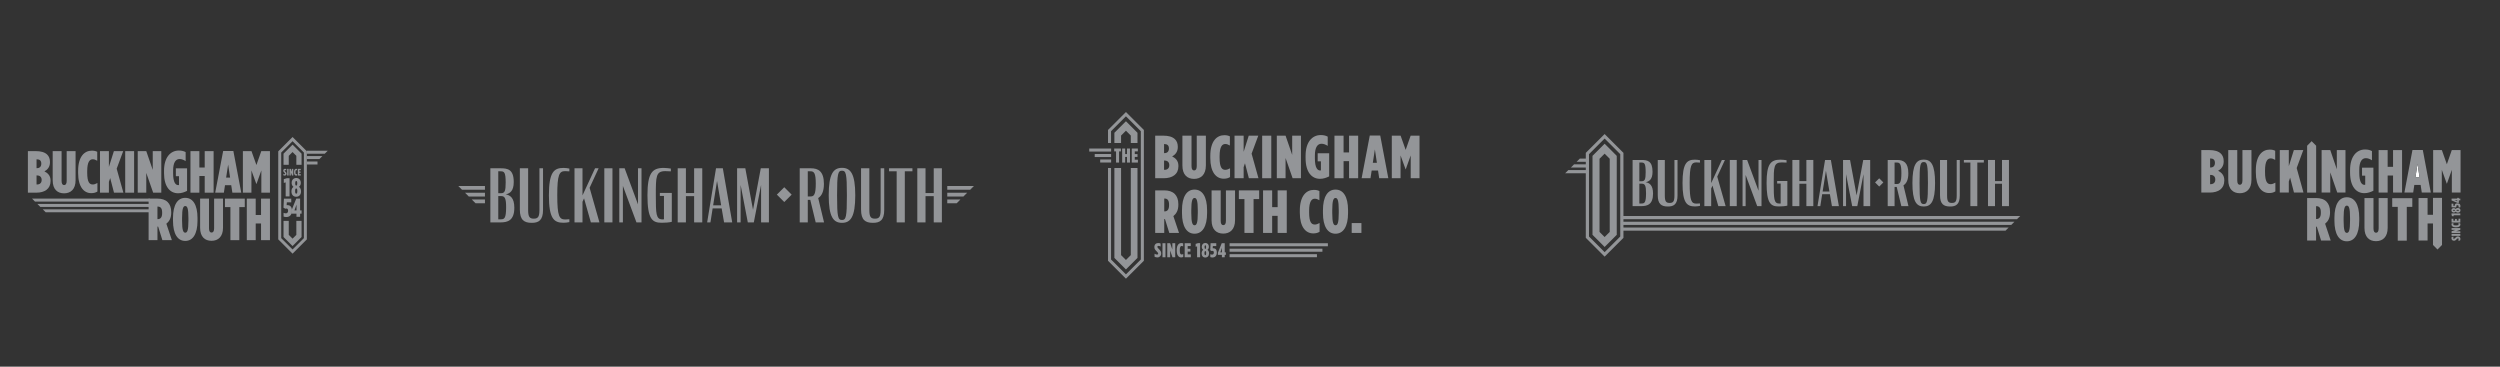 <?xml version="1.0" encoding="UTF-8"?>
<svg xmlns="http://www.w3.org/2000/svg" width="1500" height="220" viewBox="0 0 1500 220">
  <rect x="0" y="0" width="1500" height="220" fill="#333333" stroke="none"/>
  <g id="Layer_1" data-name="Layer 1">
    <g>
      <path d="M168.728,142.887l6.801,6.801,6.801-6.801v-51.363l-6.801-6.801-6.801,6.801v51.363ZM175.529,152.205l-8.581-8.581v-52.837l8.581-8.581,8.581,8.581v52.837l-8.581,8.581Z" fill="#939598" stroke-width="0"/>
      <g>
        <path d="M22.212,105.246h-.285v5.448h.285c1.602,0,2.777-.89,2.777-2.635v-.142c0-1.78-1.175-2.671-2.777-2.671M24.776,98.16c0-1.853-1.068-2.565-2.635-2.565h-.214v5.306h.214c1.567,0,2.635-.855,2.635-2.706v-.034ZM16.729,90.681h4.914c2.671,0,5.163.57,6.695,2.101,1.033,1.033,1.638,2.457,1.638,4.344v.285c0,2.814-1.602,4.522-3.312,5.412,1.852.926,3.668,2.458,3.668,5.485v.32c0,4.665-3.49,6.979-8.583,6.979h-5.021v-24.927Z" fill="#939598" stroke-width="0"/>
        <path d="M31.606,108.166v-17.485h5.341v17.876c0,1.78.605,2.493,1.531,2.493.89,0,1.531-.712,1.531-2.493v-17.876h5.341v17.449c0,5.448-2.955,7.869-6.908,7.869s-6.837-2.386-6.837-7.834" fill="#939598" stroke-width="0"/>
        <path d="M46.877,103.786v-1.246c0-8.761,3.882-12.143,8.227-12.143,1.389,0,2.243.214,3.24.677v5.377c-.961-.569-1.78-.89-2.707-.89-1.78,0-3.312,1.497-3.312,7.123v.926c0,5.875,1.46,7.086,3.348,7.086.853,0,1.745-.32,2.777-.89v5.128c-1.068.641-2.136.961-3.704.961-4.38,0-7.869-3.703-7.869-12.107" fill="#939598" stroke-width="0"/>
      </g>
      <polygon points="59.998 90.681 65.339 90.681 65.339 100.153 68.331 90.681 73.922 90.681 70.005 101.221 74.029 115.608 68.403 115.608 66.123 106.849 65.339 109.127 65.339 115.608 59.998 115.608 59.998 90.681" fill="#939598" stroke-width="0"/>
      <rect x="75.127" y="90.681" width="5.341" height="24.927" fill="#939598" stroke-width="0"/>
      <polygon points="82.637 90.681 87.765 90.681 91.646 101.934 91.646 90.681 96.775 90.681 96.775 115.608 91.896 115.608 87.765 103.75 87.765 115.608 82.637 115.608 82.637 90.681" fill="#939598" stroke-width="0"/>
      <path d="M98.425,103.857v-1.424c0-8.012,3.846-12.108,8.902-12.108,1.746,0,2.992.356,4.06.926v5.412c-1.175-.747-2.386-1.246-3.633-1.246-2.314,0-3.881,2.066-3.881,6.873v1.709c0,5.768,1.638,7.086,3.099,7.086.178,0,.284-.036.427-.071v-5.306h-1.888v-4.7h6.731v13.531c-1.675.82-3.383,1.424-5.378,1.424-4.7,0-8.439-3.703-8.439-12.107" fill="#939598" stroke-width="0"/>
      <polygon points="114.274 90.681 119.615 90.681 119.615 100.51 122.821 100.51 122.821 90.681 128.163 90.681 128.163 115.608 122.821 115.608 122.821 105.602 119.615 105.602 119.615 115.608 114.274 115.608 114.274 90.681" fill="#939598" stroke-width="0"/>
      <path d="M138.061,106.564l-1.175-7.835-1.211,7.835h2.386ZM133.895,90.61h6.125l4.736,24.998h-5.341l-.677-4.487h-3.739l-.677,4.487h-5.2l4.773-24.998Z" fill="#939598" stroke-width="0"/>
      <polygon points="145.73 90.681 150.893 90.681 153.849 99.014 156.769 90.681 161.968 90.681 161.968 115.608 156.805 115.608 156.805 102.254 153.885 110.409 153.814 110.409 150.857 102.254 150.857 115.608 145.73 115.608 145.73 90.681" fill="#939598" stroke-width="0"/>
      <g>
        <path d="M94.648,131.488c1.531,0,2.635-.96,2.635-3.525v-.534c0-2.671-1.139-3.49-2.671-3.49h-.142v7.549h.178ZM89.165,119.168h5.341c2.494,0,4.666.641,6.126,2.101,1.317,1.353,2.101,3.277,2.101,5.982v.356c0,3.42-1.319,5.378-2.92,6.624l3.311,9.863h-5.698l-2.527-8.119h-.428v8.119h-5.306v-24.927Z" fill="#939598" stroke-width="0"/>
        <path d="M113.053,132.45v-1.674c0-5.841-.711-7.158-1.887-7.158s-1.923,1.318-1.923,7.158v1.674c0,5.875.748,7.157,1.923,7.157s1.887-1.282,1.887-7.157M103.795,132.415v-1.567c0-8.12,2.849-12.143,7.371-12.143,4.488,0,7.336,4.024,7.336,12.143v1.567c0,8.083-2.849,12.142-7.336,12.142-4.522,0-7.371-4.059-7.371-12.142" fill="#939598" stroke-width="0"/>
        <path d="M120.064,136.652v-17.485h5.341v17.876c0,1.78.605,2.493,1.532,2.493.89,0,1.53-.712,1.53-2.493v-17.876h5.342v17.449c0,5.448-2.955,7.869-6.908,7.869s-6.838-2.386-6.838-7.834" fill="#939598" stroke-width="0"/>
      </g>
      <polygon points="138.249 124.26 134.973 124.26 134.973 119.168 146.867 119.168 146.867 124.26 143.59 124.26 143.59 144.094 138.249 144.094 138.249 124.26" fill="#939598" stroke-width="0"/>
      <polygon points="148.08 119.168 153.421 119.168 153.421 128.997 156.627 128.997 156.627 119.168 161.968 119.168 161.968 144.094 156.627 144.094 156.627 134.088 153.421 134.088 153.421 144.094 148.08 144.094 148.08 119.168" fill="#939598" stroke-width="0"/>
      <rect x="184.026" y="96.895" width="6.472" height="1.798" fill="#939598" stroke-width="0"/>
      <g>
        <polygon points="177.808 140.915 175.529 143.193 173.25 140.915 173.25 132.505 170.117 132.505 170.117 142.212 175.529 147.625 180.941 142.212 180.941 132.505 177.808 132.505 177.808 140.915" fill="#939598" stroke-width="0"/>
        <polygon points="175.529 86.787 170.117 92.199 170.117 98.88 173.25 98.88 173.25 93.496 175.529 91.217 177.808 93.496 177.808 98.88 180.941 98.88 180.941 92.199 175.529 86.787" fill="#939598" stroke-width="0"/>
      </g>
      <path d="M170.019,105.168v-.859c.246.144.475.241.704.241.201,0,.326-.103.326-.298v-.006c0-.132-.08-.269-.349-.533-.509-.487-.738-.767-.738-1.306v-.023c0-.693.457-1.128,1.087-1.128.298,0,.515.057.699.142v.865c-.229-.132-.424-.195-.614-.195-.188,0-.315.108-.315.28v.006c0,.148.081.252.35.527.544.532.738.819.738,1.334v.023c0,.681-.487,1.129-1.082,1.129-.31,0-.596-.081-.807-.201" fill="#939598" stroke-width="0"/>
      <rect x="172.302" y="101.308" width=".859" height="4.009" fill="#939598" stroke-width="0"/>
      <polygon points="173.692 101.308 174.517 101.308 175.141 103.119 175.141 101.308 175.966 101.308 175.966 105.317 175.181 105.317 174.517 103.411 174.517 105.317 173.692 105.317 173.692 101.308" fill="#939598" stroke-width="0"/>
      <path d="M176.415,103.416v-.201c0-1.409.624-1.952,1.323-1.952.223,0,.36.034.521.109v.864c-.155-.091-.287-.144-.436-.144-.286,0-.533.241-.533,1.147v.148c0,.945.235,1.139.539,1.139.138,0,.28-.051.446-.144v.825c-.172.103-.343.155-.596.155-.704,0-1.265-.596-1.265-1.948" fill="#939598" stroke-width="0"/>
      <polygon points="178.711 101.308 180.447 101.308 180.447 102.122 179.571 102.122 179.571 102.9 180.349 102.9 180.349 103.702 179.571 103.702 179.571 104.498 180.464 104.498 180.464 105.317 178.711 105.317 178.711 101.308" fill="#939598" stroke-width="0"/>
      <polygon points="171.394 109.421 170.276 109.763 170.276 107.494 172.063 106.935 173.724 106.935 173.724 117.855 171.394 117.855 171.394 109.421" fill="#939598" stroke-width="0"/>
      <g>
        <path d="M178.346,110.026v-.108c0-1.01-.265-1.321-.607-1.321s-.605.311-.605,1.321v.108c0,.933.233,1.336.605,1.336.357,0,.607-.404.607-1.336M178.392,114.718v-.14c0-1.103-.264-1.506-.653-1.506s-.668.404-.668,1.506v.14c0,1.134.296,1.491.668,1.491s.653-.357.653-1.491M174.866,114.889v-.125c0-1.274.544-2.174,1.227-2.656-.684-.497-1.104-1.304-1.104-2.315v-.109c0-1.739,1.166-2.904,2.75-2.904s2.75,1.15,2.75,2.889v.109c0,.995-.42,1.817-1.119,2.315.699.482,1.244,1.367,1.244,2.656v.125c0,1.957-1.166,3.185-2.89,3.185-1.708,0-2.858-1.212-2.858-3.169" fill="#939598" stroke-width="0"/>
        <path d="M170.143,129.936v-2.253c.404.202.87.326,1.398.326.792,0,1.32-.574,1.32-1.537v-.078c0-.932-.434-1.289-1.01-1.289-.279,0-.465.031-.698.123l-1.073-.621.28-5.421h4.396v2.205h-2.656l-.109,1.725c.125-.017.296-.032.497-.032,1.429,0,2.687.855,2.687,3.247v.123c0,2.47-1.383,3.776-3.371,3.776-.637,0-1.258-.125-1.662-.296" fill="#939598" stroke-width="0"/>
      </g>
      <path d="M177.909,126.239v-3.48l-1.243,3.48h1.243ZM177.878,128.212h-3.091v-1.678l2.966-7.362h2.315v7.068h.885v1.973h-.885v1.848h-2.19v-1.848Z" fill="#939598" stroke-width="0"/>
      <g>
        <polygon points="184.026 90.423 184.026 92.221 194.863 92.221 196.661 90.423 184.026 90.423" fill="#939598" stroke-width="0"/>
        <polygon points="184.026 93.659 184.026 95.457 191.627 95.457 193.425 93.659 184.026 93.659" fill="#939598" stroke-width="0"/>
      </g>
      <g>
        <polygon points="89.783 120.953 89.783 119.172 19.221 119.172 21.001 120.953 89.783 120.953" fill="#939598" stroke-width="0"/>
        <polygon points="89.783 124.157 89.783 122.377 22.426 122.377 24.206 124.157 89.783 124.157" fill="#939598" stroke-width="0"/>
        <polygon points="89.783 127.362 89.783 125.582 25.63 125.582 27.411 127.362 89.783 127.362" fill="#939598" stroke-width="0"/>
      </g>
    </g>
  </g>
  <g id="Layer_3" data-name="Layer 3">
    <g>
      <g>
        <polygon points="290.969 113.86 290.969 111.615 274.98 111.615 277.224 113.86 290.969 113.86" fill="#939598" stroke-width="0"/>
        <polygon points="290.969 117.9 290.969 115.655 279.02 115.655 281.264 117.9 290.969 117.9" fill="#939598" stroke-width="0"/>
        <polygon points="290.969 121.94 290.969 119.695 283.059 119.695 285.304 121.94 290.969 121.94" fill="#939598" stroke-width="0"/>
      </g>
      <g>
        <polygon points="568.356 111.615 568.356 113.86 582.101 113.86 584.345 111.615 568.356 111.615" fill="#939598" stroke-width="0"/>
        <polygon points="568.356 115.655 568.356 117.9 578.061 117.9 580.306 115.655 568.356 115.655" fill="#939598" stroke-width="0"/>
        <polygon points="568.356 119.695 568.356 121.94 574.022 121.94 576.266 119.695 568.356 119.695" fill="#939598" stroke-width="0"/>
      </g>
      <rect x="467.408" y="113.635" width="6.285" height="6.285" transform="translate(55.247 366.933) rotate(-45)" fill="#939598" stroke-width="0"/>
      <g>
        <path d="M300.416,131.59c2.155,0,3.255-.44,3.255-7.259,0-5.236-.703-6.689-2.991-6.689h-1.716v13.947h1.453ZM300.591,115.928c2.245,0,2.816-1.32,2.816-6.335,0-6.292-.88-6.819-3.079-6.819h-1.365v13.154h1.628ZM294.212,100.969h6.116c4.268,0,7.919.616,7.919,8.27,0,5.412-2.331,6.82-4.796,7.392,2.553.44,5.147,1.98,5.147,8.007,0,7.7-4.046,8.8-8.27,8.8h-6.116v-32.469Z" fill="#939598" stroke-width="0"/>
        <path d="M311.91,125.827v-24.857h4.971v24.989c0,4.179.881,5.236,3.388,5.236s3.388-1.056,3.388-5.236v-24.989h2.156v24.989c0,6.159-2.595,7.832-6.95,7.744-4.312-.043-6.952-1.671-6.952-7.875" fill="#939598" stroke-width="0"/>
        <path d="M329.344,117.204c0-13.859,2.948-16.455,8.755-16.455,1.231,0,2.42.177,3.519.397v1.671c-.793-.043-1.716-.132-2.551-.132-3.476,0-4.707,1.98-4.707,14.474,0,12.584,1.231,14.519,4.707,14.519.835,0,1.758-.043,2.551-.132v1.715c-1.1.221-2.288.397-3.519.397-5.807,0-8.755-2.551-8.755-16.454" fill="#939598" stroke-width="0"/>
      </g>
      <polygon points="350.425 119.007 349.5 121.075 349.5 133.438 344.705 133.438 344.705 100.969 349.5 100.969 349.5 117.248 357.024 100.969 359.18 100.969 353.768 112.672 359.664 133.438 354.516 133.438 350.425 119.007" fill="#939598" stroke-width="0"/>
      <rect x="362.592" y="100.969" width="4.884" height="32.469" fill="#939598" stroke-width="0"/>
      <polygon points="373.731 111.528 373.731 133.437 371.575 133.437 371.575 100.97 374.787 100.97 382.794 122.616 382.794 100.97 384.906 100.97 384.906 133.437 381.869 133.437 373.731 111.528" fill="#939598" stroke-width="0"/>
      <path d="M388.477,117.204c0-13.331,2.771-16.455,9.767-16.455,1.54,0,2.904.221,4.268.397v1.671c-1.012-.043-2.2-.132-3.299-.132-5.676,0-5.719,3.124-5.719,14.519,0,11.263.132,14.431,3.959,14.431.177,0,.748,0,.923-.045v-14.034h-2.463v-1.803h7.172v17.334c-1.541.44-4.181.572-6.116.572-5.676,0-8.492-2.288-8.492-16.454" fill="#939598" stroke-width="0"/>
      <polygon points="416.474 117.688 411.546 117.688 411.546 133.438 406.619 133.438 406.619 100.969 411.546 100.969 411.546 115.84 416.474 115.84 416.474 100.969 421.358 100.969 421.358 133.438 416.474 133.438 416.474 117.688" fill="#939598" stroke-width="0"/>
      <path d="M427.894,123.187h4.794l-2.463-14.651-2.331,14.651ZM429.609,100.969h4.091l5.632,32.469h-4.884l-1.451-8.403h-5.412l-1.318,8.403h-1.981l5.324-32.469Z" fill="#939598" stroke-width="0"/>
      <polygon points="444.372 110.956 444.372 133.439 442.259 133.439 442.259 100.97 447.187 100.97 451.807 125.87 456.47 100.97 461.354 100.97 461.354 133.439 456.647 133.439 456.647 110.956 452.291 133.439 448.683 133.439 444.372 110.956" fill="#939598" stroke-width="0"/>
      <g>
        <path d="M486.429,117.863c2.023,0,3.036-1.276,3.036-7.699,0-6.292-1.056-7.392-3.124-7.392h-1.673v15.091h1.761ZM486.164,119.931h-1.496v13.506h-4.839v-32.467h6.687c4.356,0,7.832,1.715,7.832,9.37,0,4.532-1.32,7.172-3.431,8.492l3.519,14.606h-5.016l-3.256-13.506Z" fill="#939598" stroke-width="0"/>
        <path d="M508.139,117.204c0-13.023-.53-14.784-2.948-14.784s-2.948,1.761-2.948,14.784.528,14.782,2.948,14.782,2.948-1.803,2.948-14.782M497.228,117.204c0-12.891,2.771-16.499,7.963-16.499s7.964,3.608,7.964,16.499-2.773,16.499-7.964,16.499-7.963-3.609-7.963-16.499" fill="#939598" stroke-width="0"/>
        <path d="M516.633,125.827v-24.857h4.971v24.989c0,4.179.88,5.236,3.388,5.236s3.388-1.056,3.388-5.236v-24.989h2.156v24.989c0,6.159-2.596,7.832-6.952,7.744-4.311-.043-6.95-1.671-6.95-7.875" fill="#939598" stroke-width="0"/>
      </g>
      <polygon points="533.424 100.969 547.458 100.969 547.458 102.774 542.882 102.774 542.882 133.438 538 133.438 538 102.774 533.424 102.774 533.424 100.969" fill="#939598" stroke-width="0"/>
      <polygon points="560.242 117.688 555.315 117.688 555.315 133.438 550.387 133.438 550.387 100.969 555.315 100.969 555.315 115.84 560.242 115.84 560.242 100.969 565.126 100.969 565.126 133.438 560.242 133.438 560.242 117.688" fill="#939598" stroke-width="0"/>
    </g>
    <g>
      <g>
        <polygon points="682.492 85.782 682.492 79.676 675.563 72.747 668.633 79.676 668.633 85.782 672.645 85.782 672.645 81.338 675.563 78.42 678.48 81.338 678.48 85.782 682.492 85.782" fill="#939598" stroke-width="0"/>
        <polyline points="678.48 153.072 675.563 155.989 672.645 153.072 672.645 100.783 668.633 100.783 668.633 154.734 675.563 161.663 682.492 154.734 682.492 100.783 678.48 100.783" fill="#939598" stroke-width="0"/>
        <polygon points="675.563 67.205 664.804 77.964 664.804 85.782 666.628 85.782 666.628 78.719 675.563 69.784 684.498 78.719 684.498 155.692 675.563 164.627 666.628 155.692 666.628 100.783 664.804 100.783 664.804 156.447 675.563 167.205 686.321 156.447 686.321 77.964 675.563 67.205" fill="#939598" stroke-width="0"/>
      </g>
      <g>
        <path d="M698.73,96.319h-.293v5.58h.293c1.641,0,2.843-.912,2.843-2.699v-.146c0-1.823-1.202-2.735-2.843-2.735M701.355,89.06c0-1.896-1.094-2.626-2.698-2.626h-.22v5.434h.22c1.603,0,2.698-.875,2.698-2.772v-.036ZM693.113,81.402h5.033c2.736,0,5.289.584,6.857,2.152,1.058,1.058,1.678,2.516,1.678,4.449v.292c0,2.881-1.641,4.632-3.392,5.543,1.896.948,3.756,2.518,3.756,5.617v.328c0,4.777-3.574,7.148-8.79,7.148h-5.142v-25.53Z" fill="#939598" stroke-width="0"/>
        <path d="M709.444,99.309v-17.906h5.47v18.308c0,1.823.62,2.553,1.569,2.553.912,0,1.567-.729,1.567-2.553v-18.308h5.472v17.87c0,5.581-3.027,8.061-7.076,8.061s-7.002-2.445-7.002-8.024" fill="#939598" stroke-width="0"/>
        <path d="M726.179,94.823v-1.276c0-8.973,3.976-12.437,8.426-12.437,1.422,0,2.298.219,3.319.693v5.508c-.985-.585-1.823-.912-2.773-.912-1.823,0-3.392,1.532-3.392,7.294v.948c0,6.017,1.495,7.257,3.429,7.257.874,0,1.787-.328,2.843-.912v5.252c-1.093.658-2.187.985-3.793.985-4.486,0-8.06-3.793-8.06-12.4" fill="#939598" stroke-width="0"/>
      </g>
      <polygon points="740.712 81.402 746.182 81.402 746.182 91.103 749.247 81.402 754.972 81.402 750.961 92.197 755.082 106.932 749.32 106.932 746.986 97.96 746.182 100.294 746.182 106.932 740.712 106.932 740.712 81.402" fill="#939598" stroke-width="0"/>
      <rect x="757.301" y="81.402" width="5.47" height="25.53" fill="#939598" stroke-width="0"/>
      <polygon points="766.087 81.402 771.339 81.402 775.314 92.926 775.314 81.402 780.567 81.402 780.567 106.932 775.569 106.932 771.339 94.786 771.339 106.932 766.087 106.932 766.087 81.402" fill="#939598" stroke-width="0"/>
      <path d="M783.35,94.896v-1.459c0-8.207,3.939-12.401,9.119-12.401,1.787,0,3.063.365,4.157.948v5.543c-1.203-.765-2.443-1.275-3.72-1.275-2.37,0-3.976,2.114-3.976,7.039v1.751c0,5.908,1.679,7.257,3.174,7.257.182,0,.292-.036.438-.073v-5.434h-1.933v-4.814h6.893v13.858c-1.714.839-3.465,1.459-5.507,1.459-4.815,0-8.644-3.793-8.644-12.4" fill="#939598" stroke-width="0"/>
      <polygon points="800.677 81.402 806.147 81.402 806.147 91.467 809.431 91.467 809.431 81.402 814.901 81.402 814.901 106.932 809.431 106.932 809.431 96.684 806.147 96.684 806.147 106.932 800.677 106.932 800.677 81.402" fill="#939598" stroke-width="0"/>
      <path d="M826.133,97.668l-1.202-8.024-1.241,8.024h2.443ZM821.866,81.329h6.274l4.85,25.603h-5.472l-.692-4.595h-3.83l-.693,4.595h-5.324l4.887-25.603Z" fill="#939598" stroke-width="0"/>
      <polygon points="835.082 81.402 840.371 81.402 843.398 89.936 846.388 81.402 851.713 81.402 851.713 106.932 846.425 106.932 846.425 93.254 843.434 101.607 843.362 101.607 840.333 93.254 840.333 106.932 835.082 106.932 835.082 81.402" fill="#939598" stroke-width="0"/>
      <g>
        <path d="M698.73,126.843c1.567,0,2.699-.985,2.699-3.61v-.547c0-2.735-1.168-3.574-2.735-3.574h-.146v7.732h.182ZM693.113,114.224h5.47c2.554,0,4.779.656,6.274,2.152,1.349,1.386,2.152,3.355,2.152,6.127v.365c0,3.501-1.349,5.507-2.99,6.785l3.392,10.102h-5.836l-2.588-8.315h-.438v8.315h-5.435v-25.53Z" fill="#939598" stroke-width="0"/>
        <path d="M718.675,127.828v-1.714c0-5.981-.729-7.332-1.934-7.332s-1.969,1.351-1.969,7.332v1.714c0,6.017.767,7.33,1.969,7.33s1.934-1.313,1.934-7.33M709.192,127.791v-1.605c0-8.316,2.918-12.437,7.549-12.437,4.596,0,7.514,4.121,7.514,12.437v1.605c0,8.279-2.918,12.436-7.514,12.436-4.632,0-7.549-4.158-7.549-12.436" fill="#939598" stroke-width="0"/>
        <path d="M726.948,132.131v-17.906h5.47v18.308c0,1.823.62,2.553,1.569,2.553.912,0,1.567-.729,1.567-2.553v-18.308h5.472v17.87c0,5.581-3.027,8.061-7.076,8.061s-7.002-2.445-7.002-8.024" fill="#939598" stroke-width="0"/>
      </g>
      <polygon points="746.667 119.439 743.312 119.439 743.312 114.224 755.494 114.224 755.494 119.439 752.137 119.439 752.137 139.754 746.667 139.754 746.667 119.439" fill="#939598" stroke-width="0"/>
      <polygon points="757.83 114.224 763.3 114.224 763.3 124.29 766.584 124.29 766.584 114.224 772.054 114.224 772.054 139.754 766.584 139.754 766.584 129.506 763.3 129.506 763.3 139.754 757.83 139.754 757.83 114.224" fill="#939598" stroke-width="0"/>
      <g>
        <path d="M779.894,127.645v-1.276c0-8.973,3.976-12.437,8.424-12.437,1.424,0,2.299.219,3.32.693v5.508c-.985-.585-1.823-.912-2.773-.912-1.823,0-3.392,1.532-3.392,7.294v.948c0,6.017,1.495,7.257,3.429,7.257.874,0,1.786-.328,2.843-.912v5.252c-1.093.658-2.187.985-3.793.985-4.486,0-8.06-3.793-8.06-12.4" fill="#939598" stroke-width="0"/>
        <path d="M803.252,127.828v-1.714c0-5.981-.728-7.332-1.933-7.332s-1.969,1.351-1.969,7.332v1.714c0,6.017.766,7.33,1.969,7.33s1.933-1.313,1.933-7.33M793.77,127.791v-1.605c0-8.316,2.918-12.437,7.549-12.437,4.596,0,7.514,4.121,7.514,12.437v1.605c0,8.279-2.918,12.436-7.514,12.436-4.632,0-7.549-4.158-7.549-12.436" fill="#939598" stroke-width="0"/>
      </g>
      <rect x="811.019" y="133.845" width="5.835" height="5.908" fill="#939598" stroke-width="0"/>
      <path d="M692.738,154.043v-1.805c.518.3.999.506,1.481.506.421,0,.686-.216.686-.626v-.012c0-.277-.168-.565-.734-1.12-1.071-1.022-1.552-1.613-1.552-2.744v-.049c0-1.456.963-2.37,2.287-2.37.626,0,1.083.12,1.468.3v1.817c-.481-.277-.891-.41-1.287-.41s-.663.23-.663.591v.011c0,.314.168.53.734,1.109,1.144,1.118,1.554,1.72,1.554,2.804v.047c0,1.432-1.024,2.372-2.276,2.372-.65,0-1.252-.169-1.697-.422" fill="#939598" stroke-width="0"/>
      <rect x="697.487" y="145.93" width="1.805" height="8.426" fill="#939598" stroke-width="0"/>
      <polygon points="700.359 145.93 702.093 145.93 703.404 149.734 703.404 145.93 705.138 145.93 705.138 154.356 703.489 154.356 702.093 150.348 702.093 154.356 700.359 154.356 700.359 145.93" fill="#939598" stroke-width="0"/>
      <path d="M706.031,150.36v-.421c0-2.961,1.312-4.105,2.78-4.105.469,0,.759.073,1.095.229v1.817c-.325-.192-.602-.3-.914-.3-.602,0-1.12.506-1.12,2.407v.312c0,1.986.494,2.396,1.132,2.396.288,0,.59-.108.938-.3v1.732c-.361.218-.722.325-1.252.325-1.481,0-2.66-1.251-2.66-4.092" fill="#939598" stroke-width="0"/>
      <polygon points="710.805 145.93 714.452 145.93 714.452 147.639 712.61 147.639 712.61 149.277 714.248 149.277 714.248 150.962 712.61 150.962 712.61 152.634 714.488 152.634 714.488 154.356 710.805 154.356 710.805 145.93" fill="#939598" stroke-width="0"/>
      <polygon points="718.255 147.82 717.388 148.085 717.388 146.327 718.773 145.894 720.06 145.894 720.06 154.355 718.255 154.355 718.255 147.82" fill="#939598" stroke-width="0"/>
      <g>
        <path d="M723.667,148.29v-.084c0-.783-.204-1.024-.469-1.024s-.469.241-.469,1.024v.084c0,.722.18,1.035.469,1.035.277,0,.469-.312.469-1.035M723.703,151.924v-.108c0-.855-.204-1.167-.506-1.167s-.518.312-.518,1.167v.108c0,.879.229,1.156.518,1.156s.506-.277.506-1.156M720.971,152.057v-.096c0-.987.422-1.685.951-2.058-.529-.385-.855-1.011-.855-1.794v-.084c0-1.348.903-2.25,2.131-2.25s2.13.89,2.13,2.238v.085c0,.769-.325,1.408-.866,1.793.541.373.963,1.059.963,2.058v.096c0,1.517-.903,2.468-2.239,2.468-1.324,0-2.215-.938-2.215-2.456" fill="#939598" stroke-width="0"/>
        <path d="M726.187,154.26v-1.746c.312.157.675.253,1.083.253.614,0,1.024-.445,1.024-1.191v-.061c0-.722-.337-.998-.783-.998-.216,0-.361.023-.541.096l-.832-.481.218-4.201h3.406v1.709h-2.058l-.085,1.336c.096-.012.23-.024.385-.024,1.107,0,2.082.663,2.082,2.516v.096c0,1.913-1.071,2.925-2.611,2.925-.494,0-.976-.096-1.289-.229" fill="#939598" stroke-width="0"/>
      </g>
      <path d="M733.164,151.395v-2.698l-.963,2.698h.963ZM733.14,152.924h-2.395v-1.3l2.299-5.706h1.793v5.478h.687v1.528h-.687v1.432h-1.697v-1.432Z" fill="#939598" stroke-width="0"/>
      <rect x="737.744" y="145.941" width="58.984" height="1.823" fill="#939598" stroke-width="0"/>
      <rect x="737.744" y="149.223" width="55.702" height="1.823" fill="#939598" stroke-width="0"/>
      <rect x="737.744" y="152.505" width="52.42" height="1.823" fill="#939598" stroke-width="0"/>
      <rect x="653.549" y="89.119" width="13.129" height="1.823" fill="#939598" stroke-width="0"/>
      <rect x="656.831" y="92.403" width="9.847" height="1.823" fill="#939598" stroke-width="0"/>
      <rect x="660.113" y="95.684" width="6.564" height="1.823" fill="#939598" stroke-width="0"/>
      <polygon points="669.636 90.837 668.529 90.837 668.529 89.116 672.549 89.116 672.549 90.837 671.442 90.837 671.442 97.541 669.636 97.541 669.636 90.837" fill="#939598" stroke-width="0"/>
      <polygon points="673.299 89.116 675.104 89.116 675.104 92.438 676.189 92.438 676.189 89.116 677.994 89.116 677.994 97.542 676.189 97.542 676.189 94.158 675.104 94.158 675.104 97.542 673.299 97.542 673.299 89.116" fill="#939598" stroke-width="0"/>
      <polygon points="679.057 89.116 682.704 89.116 682.704 90.825 680.862 90.825 680.862 92.461 682.5 92.461 682.5 94.147 680.862 94.147 680.862 95.82 682.74 95.82 682.74 97.542 679.057 97.542 679.057 89.116" fill="#939598" stroke-width="0"/>
    </g>
    <g>
      <path d="M1328.951,97.734v-.036c0-1.893-1.082-2.62-2.669-2.62h-.216v5.424h.216c1.587,0,2.669-.875,2.669-2.767Z" fill="none" stroke-width="0"/>
      <path d="M1472.418,125.897h-.053c-.486,0-.636.129-.636.294,0,.166.15.295.636.295h.053c.448,0,.643-.113.643-.295,0-.173-.195-.294-.643-.294Z" fill="none" stroke-width="0"/>
      <path d="M1326.354,104.942h-.289v5.568h.289c1.623,0,2.813-.91,2.813-2.693v-.146c0-1.82-1.19-2.73-2.813-2.73Z" fill="none" stroke-width="0"/>
      <path d="M1389.798,123.704h-.144v7.716h.18c1.551,0,2.669-.983,2.669-3.603v-.546c0-2.73-1.154-3.567-2.705-3.567Z" fill="none" stroke-width="0"/>
      <path d="M1408.115,123.377c-1.189,0-1.948,1.348-1.948,7.316v1.711c0,6.005.759,7.315,1.948,7.315s1.913-1.31,1.913-7.315v-1.711c0-5.969-.721-7.316-1.913-7.316Z" fill="none" stroke-width="0"/>
      <path d="M1474.678,125.874h-.069c-.53,0-.725.129-.725.317,0,.189.195.325.725.325h.069c.546,0,.718-.143.718-.325,0-.181-.172-.317-.718-.317Z" fill="none" stroke-width="0"/>
      <polygon points="1474.349 120.8 1474.349 120.196 1472.672 120.196 1474.349 120.8" fill="none" stroke-width="0"/>
      <polygon points="1449.285 106.288 1451.701 106.288 1450.511 98.281 1449.285 106.288" fill="#fff" stroke-width="0"/>
      <path d="M1398.021,127.453v-.364c0-2.766-.793-4.731-2.128-6.114-1.479-1.492-3.679-2.147-6.205-2.147h-5.41v25.477h5.375v-8.298h.433l2.561,8.298h5.771l-3.354-10.081c1.623-1.275,2.957-3.277,2.957-6.771ZM1392.503,127.817c0,2.62-1.118,3.603-2.669,3.603h-.18v-7.716h.144c1.551,0,2.705.837,2.705,3.567v.546Z" fill="#939598" stroke-width="0"/>
      <path d="M1408.115,118.354c-4.58,0-7.466,4.113-7.466,12.412v1.601c0,8.262,2.885,12.412,7.466,12.412,4.546,0,7.431-4.15,7.431-12.412v-1.601c0-8.299-2.885-12.412-7.431-12.412ZM1410.027,132.404c0,6.005-.721,7.315-1.913,7.315s-1.948-1.31-1.948-7.315v-1.711c0-5.969.759-7.316,1.948-7.316s1.913,1.348,1.913,7.316v1.711Z" fill="#939598" stroke-width="0"/>
      <path d="M1427.191,137.099c0,1.82-.649,2.548-1.551,2.548-.939,0-1.552-.728-1.552-2.548v-18.271h-5.41v17.871c0,5.568,2.921,8.007,6.926,8.007s6.997-2.475,6.997-8.043v-17.834h-5.41v18.271Z" fill="#939598" stroke-width="0"/>
      <polygon points="1435.333 124.117 1438.651 124.117 1438.651 144.39 1444.061 144.39 1444.061 124.117 1447.381 124.117 1447.381 118.913 1435.333 118.913 1435.333 124.117" fill="#939598" stroke-width="0"/>
      <polygon points="1456.547 128.874 1456.547 118.828 1451.137 118.828 1451.137 144.305 1456.547 144.305 1456.547 134.078 1459.794 134.078 1459.794 128.874 1456.547 128.874" fill="#939598" stroke-width="0"/>
      <rect x="1465.204" y="118.828" width="0" height="25.477" fill="#000" stroke-width="0"/>
      <path d="M1330.862,102.467c1.731-.91,3.354-2.657,3.354-5.533v-.291c0-1.929-.613-3.385-1.659-4.44-1.551-1.565-4.076-2.147-6.782-2.147h-4.977v25.477h5.085c5.159,0,8.693-2.366,8.693-7.133v-.328c0-3.094-1.839-4.659-3.715-5.605ZM1326.065,95.078h.216c1.587,0,2.669.728,2.669,2.62v.036c0,1.893-1.082,2.767-2.669,2.767h-.216v-5.424ZM1329.167,107.817c0,1.783-1.19,2.693-2.813,2.693h-.289v-5.568h.289c1.623,0,2.813.91,2.813,2.73v.146Z" fill="#939598" stroke-width="0"/>
      <path d="M1345.462,108.326c0,1.82-.649,2.548-1.551,2.548-.939,0-1.552-.728-1.552-2.548v-18.271h-5.41v17.871c0,5.568,2.921,8.008,6.925,8.008s6.998-2.476,6.998-8.044v-17.834h-5.41v18.271Z" fill="#939598" stroke-width="0"/>
      <path d="M1359.018,103.267v-.946c0-5.75,1.551-7.279,3.354-7.279.939,0,1.768.327,2.742.91v-5.496c-1.01-.474-1.875-.693-3.282-.693-4.4,0-8.333,3.459-8.333,12.412v1.274c0,8.589,3.535,12.374,7.971,12.374,1.588,0,2.67-.326,3.752-.981v-5.241c-1.046.582-1.949.91-2.813.91-1.913,0-3.392-1.237-3.392-7.244Z" fill="#939598" stroke-width="0"/>
      <polygon points="1381.975 90.055 1376.313 90.055 1373.282 99.736 1373.282 90.055 1367.872 90.055 1367.872 115.533 1373.282 115.533 1373.282 108.909 1374.076 106.58 1376.385 115.533 1382.083 115.533 1378.008 100.829 1381.975 90.055" fill="#939598" stroke-width="0"/>
      <rect x="1384.278" y="90.055" width="0" height="25.477" fill="#939598" stroke-width="0"/>
      <polygon points="1398.161 103.413 1402.344 115.533 1407.287 115.533 1407.287 90.055 1402.092 90.055 1402.092 101.557 1398.161 90.055 1392.967 90.055 1392.967 115.533 1398.161 115.533 1398.161 103.413" fill="#939598" stroke-width="0"/>
      <path d="M1424.036,100.611h-6.818v4.804h1.913v5.423c-.146.036-.252.073-.434.073-1.479,0-3.138-1.347-3.138-7.242v-1.747c0-4.914,1.587-7.025,3.931-7.025,1.264,0,2.49.511,3.679,1.275v-5.533c-1.081-.582-2.343-.946-4.112-.946-5.121,0-9.017,4.185-9.017,12.375v1.456c0,8.59,3.787,12.375,8.548,12.375,2.021,0,3.751-.62,5.447-1.456v-13.831Z" fill="#939598" stroke-width="0"/>
      <polygon points="1432.586 105.306 1435.833 105.306 1435.833 115.533 1441.243 115.533 1441.243 90.055 1435.833 90.055 1435.833 100.101 1432.586 100.101 1432.586 90.055 1427.176 90.055 1427.176 115.533 1432.586 115.533 1432.586 105.306" fill="#939598" stroke-width="0"/>
      <path d="M1453.072,115.534h5.41l-4.797-25.551h-6.204l-4.834,25.551h5.267l.685-4.587h3.787l.685,4.587ZM1449.285,106.288l1.226-8.007,1.19,8.007h-2.416Z" fill="#939598" stroke-width="0"/>
      <polygon points="1471.07 90.055 1468.112 98.572 1465.119 90.055 1459.888 90.055 1459.888 115.533 1465.082 115.533 1465.082 101.883 1468.076 110.219 1468.148 110.219 1471.106 101.883 1471.106 115.533 1476.335 115.533 1476.335 90.055 1471.07 90.055" fill="#939598" stroke-width="0"/>
      <polygon points="1384.278 115.552 1389.689 115.552 1389.689 87.435 1386.983 84.705 1384.278 87.435 1384.278 90.055 1384.278 115.532 1384.278 115.552" fill="#939598" stroke-width="0"/>
      <polygon points="1465.204 118.715 1459.794 118.715 1459.794 128.874 1459.794 134.078 1459.794 146.976 1462.499 149.705 1465.204 146.976 1465.204 144.305 1465.204 118.828 1465.204 118.715" fill="#939598" stroke-width="0"/>
      <path d="M1474.783,141.863h-.03c-.674,0-1.048.257-1.744.974-.359.355-.494.461-.689.461h-.007c-.225,0-.367-.166-.367-.415s.083-.506.255-.808h-1.13c-.113.241-.188.528-.188.921,0,.831.569,1.435,1.475,1.435h.03c.703,0,1.07-.302,1.706-.974.344-.355.523-.461.696-.461h.007c.255,0,.39.166.39.431,0,.302-.127.604-.315.929h1.123c.157-.279.262-.658.262-1.065,0-.785-.584-1.428-1.474-1.428Z" fill="#939598" stroke-width="0"/>
      <rect x="1470.95" y="140.372" width="5.239" height="1.133" fill="#939598" stroke-width="0"/>
      <polygon points="1476.19 136.833 1470.951 136.833 1470.951 137.921 1473.315 137.921 1470.951 138.745 1470.951 139.832 1476.19 139.832 1476.19 138.745 1473.698 138.745 1476.19 137.868 1476.19 136.833" fill="#939598" stroke-width="0"/>
      <path d="M1473.443,136.401h.262c1.766,0,2.545-.74,2.545-1.669,0-.332-.067-.559-.203-.785h-1.077c.119.218.188.408.188.588,0,.4-.255.71-1.49.71h-.195c-1.183,0-1.497-.324-1.497-.702,0-.195.067-.37.186-.574h-1.13c-.097.212-.142.393-.142.688,0,.921.711,1.744,2.552,1.744Z" fill="#939598" stroke-width="0"/>
      <polygon points="1470.951 131.247 1470.951 133.535 1476.19 133.535 1476.19 131.224 1475.119 131.224 1475.119 132.402 1474.079 132.402 1474.079 131.374 1473.032 131.374 1473.032 132.402 1472.013 132.402 1472.013 131.247 1470.951 131.247" fill="#939598" stroke-width="0"/>
      <polygon points="1476.19 128.029 1470.928 128.029 1470.928 128.837 1471.197 129.706 1472.29 129.706 1472.125 129.162 1476.19 129.162 1476.19 128.029" fill="#939598" stroke-width="0"/>
      <path d="M1474.753,124.794h-.06c-.622,0-1.047.264-1.28.604-.239-.34-.635-.543-1.114-.543h-.053c-.838,0-1.392.567-1.392,1.336s.561,1.337,1.401,1.337h.052c.487,0,.876-.204,1.116-.535.232.331.666.596,1.279.596h.06c.944,0,1.527-.558,1.527-1.39,0-.837-.591-1.404-1.534-1.404ZM1472.418,126.485h-.053c-.486,0-.636-.129-.636-.295,0-.165.15-.294.636-.294h.053c.448,0,.643.12.643.294,0,.182-.195.295-.643.295ZM1474.678,126.515h-.069c-.53,0-.725-.136-.725-.325,0-.188.195-.317.725-.317h.069c.546,0,.718.136.718.317,0,.182-.172.325-.718.325Z" fill="#939598" stroke-width="0"/>
      <path d="M1476.13,124.443c.082-.197.142-.499.142-.808,0-.967-.629-1.639-1.819-1.639h-.059c-1.153,0-1.565.611-1.565,1.307,0,.098.008.181.016.241l-.831-.053v-1.291h-1.063v2.138l2.611.136.299-.522c-.045-.113-.06-.204-.06-.34,0-.279.173-.491.623-.491h.036c.465,0,.742.257.742.643,0,.256-.06.483-.158.679h1.086Z" fill="#939598" stroke-width="0"/>
      <path d="M1474.349,118.716v.429h-3.406v1.126l3.548,1.442h.808v-1.503h.891v-1.065h-.891v-.429h-.95ZM1474.349,120.8l-1.677-.604h1.677v.604Z" fill="#939598" stroke-width="0"/>
    </g>
    <g>
      <g>
        <path d="M984.847,122.099c1.838,0,2.776-.375,2.776-6.191,0-4.466-.6-5.705-2.551-5.705h-1.464v11.896h1.239ZM984.996,108.741c1.914,0,2.402-1.126,2.402-5.404,0-5.367-.75-5.817-2.626-5.817h-1.164v11.221h1.389ZM979.555,95.982h5.216c3.64,0,6.754.526,6.754,7.055,0,4.615-1.988,5.816-4.09,6.303,2.177.375,4.392,1.688,4.392,6.829,0,6.568-3.452,7.506-7.055,7.506h-5.216v-27.693Z" fill="#939598" stroke-width="0"/>
        <path d="M994.649,117.183v-21.201h4.24v21.313c0,3.565.752,4.466,2.889,4.466s2.889-.901,2.889-4.466v-21.313h1.839v21.313c0,5.253-2.213,6.68-5.928,6.605-3.678-.037-5.929-1.426-5.929-6.717" fill="#939598" stroke-width="0"/>
        <path d="M1009.519,109.829c0-11.821,2.514-14.035,7.467-14.035,1.05,0,2.064.151,3.002.338v1.426c-.675-.037-1.464-.112-2.176-.112-2.965,0-4.015,1.688-4.015,12.345,0,10.733,1.05,12.383,4.015,12.383.712,0,1.501-.037,2.176-.112v1.464c-.938.188-1.951.337-3.002.337-4.953,0-7.467-2.176-7.467-14.034" fill="#939598" stroke-width="0"/>
      </g>
      <polygon points="1027.5 111.367 1026.711 113.13 1026.711 123.675 1022.621 123.675 1022.621 95.982 1026.711 95.982 1026.711 109.866 1033.128 95.982 1034.967 95.982 1030.351 105.963 1035.379 123.675 1030.989 123.675 1027.5 111.367" fill="#939598" stroke-width="0"/>
      <rect x="1037.877" y="95.983" width="4.166" height="27.693" fill="#939598" stroke-width="0"/>
      <polygon points="1047.377 104.988 1047.377 123.674 1045.538 123.674 1045.538 95.983 1048.278 95.983 1055.108 114.443 1055.108 95.983 1056.908 95.983 1056.908 123.674 1054.319 123.674 1047.377 104.988" fill="#939598" stroke-width="0"/>
      <path d="M1059.954,109.829c0-11.37,2.364-14.035,8.33-14.035,1.313,0,2.477.189,3.64.338v1.426c-.863-.037-1.876-.112-2.814-.112-4.841,0-4.878,2.665-4.878,12.383,0,9.606.112,12.308,3.377,12.308.149,0,.638,0,.787-.038v-11.97h-2.101v-1.538h6.116v14.784c-1.313.375-3.565.488-5.215.488-4.841,0-7.243-1.951-7.243-14.034" fill="#939598" stroke-width="0"/>
      <polygon points="1083.833 110.241 1079.63 110.241 1079.63 123.675 1075.428 123.675 1075.428 95.982 1079.63 95.982 1079.63 108.665 1083.833 108.665 1083.833 95.982 1087.997 95.982 1087.997 123.675 1083.833 123.675 1083.833 110.241" fill="#939598" stroke-width="0"/>
      <path d="M1093.574,114.932h4.089l-2.101-12.496-1.988,12.496ZM1095.036,95.982h3.489l4.804,27.693h-4.166l-1.238-7.167h-4.616l-1.124,7.167h-1.69l4.541-27.693Z" fill="#939598" stroke-width="0"/>
      <polygon points="1107.628 104.5 1107.628 123.674 1105.826 123.674 1105.826 95.982 1110.029 95.982 1113.97 117.22 1117.946 95.982 1122.112 95.982 1122.112 123.674 1118.097 123.674 1118.097 104.5 1114.382 123.674 1111.305 123.674 1107.628 104.5" fill="#939598" stroke-width="0"/>
      <g>
        <path d="M1138.245,110.391c1.727,0,2.589-1.087,2.589-6.566,0-5.367-.901-6.305-2.665-6.305h-1.426v12.871h1.501ZM1138.02,112.155h-1.276v11.519h-4.127v-27.692h5.704c3.715,0,6.68,1.463,6.68,7.993,0,3.864-1.127,6.116-2.928,7.241l3.002,12.457h-4.277l-2.777-11.519Z" fill="#939598" stroke-width="0"/>
        <path d="M1156.763,109.829c0-11.107-.451-12.608-2.514-12.608s-2.514,1.501-2.514,12.608.451,12.608,2.514,12.608,2.514-1.538,2.514-12.608M1147.456,109.829c0-10.995,2.365-14.072,6.792-14.072s6.792,3.077,6.792,14.072-2.364,14.072-6.792,14.072-6.792-3.077-6.792-14.072" fill="#939598" stroke-width="0"/>
        <path d="M1164.007,117.183v-21.201h4.24v21.313c0,3.565.75,4.466,2.889,4.466s2.889-.901,2.889-4.466v-21.313h1.839v21.313c0,5.253-2.214,6.68-5.929,6.605-3.677-.037-5.928-1.426-5.928-6.717" fill="#939598" stroke-width="0"/>
      </g>
      <polygon points="1178.328 95.982 1190.298 95.982 1190.298 97.52 1186.395 97.52 1186.395 123.675 1182.231 123.675 1182.231 97.52 1178.328 97.52 1178.328 95.982" fill="#939598" stroke-width="0"/>
      <polygon points="1201.202 110.241 1196.999 110.241 1196.999 123.675 1192.796 123.675 1192.796 95.982 1196.999 95.982 1196.999 108.665 1201.202 108.665 1201.202 95.982 1205.367 95.982 1205.367 123.675 1201.202 123.675 1201.202 110.241" fill="#939598" stroke-width="0"/>
      <path d="M953.392,141.903l9.38,9.38,9.38-9.38v-49.396l-9.38-9.38-9.38,9.38v49.396ZM962.773,153.99l-11.295-11.295v-50.981l11.295-11.295,11.295,11.295v50.981l-11.295,11.295Z" fill="#939598" stroke-width="0"/>
      <path d="M959.71,139.153l3.063,3.063,3.063-3.063v-43.895l-3.063-3.063-3.063,3.063v43.895ZM962.773,148.172l-7.275-7.275v-47.384l7.275-7.275,7.275,7.275v47.384l-7.275,7.275Z" fill="#939598" stroke-width="0"/>
      <g>
        <polygon points="952.435 103.956 952.435 102.042 941 102.042 939.086 103.956 952.435 103.956" fill="#939598" stroke-width="0"/>
        <polygon points="952.435 100.511 952.435 98.596 944.446 98.596 942.531 100.511 952.435 100.511" fill="#939598" stroke-width="0"/>
        <polygon points="945.977 97.065 952.435 97.065 952.435 95.15 947.892 95.15 945.977 97.065" fill="#939598" stroke-width="0"/>
      </g>
      <g>
        <polygon points="973.11 129.609 973.11 131.523 1210.198 131.523 1212.112 129.609 973.11 129.609" fill="#939598" stroke-width="0"/>
        <polygon points="973.11 133.055 973.11 134.969 1206.752 134.969 1208.666 133.055 973.11 133.055" fill="#939598" stroke-width="0"/>
        <polygon points="973.11 136.501 973.11 138.415 1203.306 138.415 1205.22 136.501 973.11 136.501" fill="#939598" stroke-width="0"/>
      </g>
      <rect x="1125.775" y="107.713" width="3.504" height="3.504" transform="translate(252.66 829.124) rotate(-44.986)" fill="#939598" stroke-width="0"/>
    </g>
  </g>
</svg>